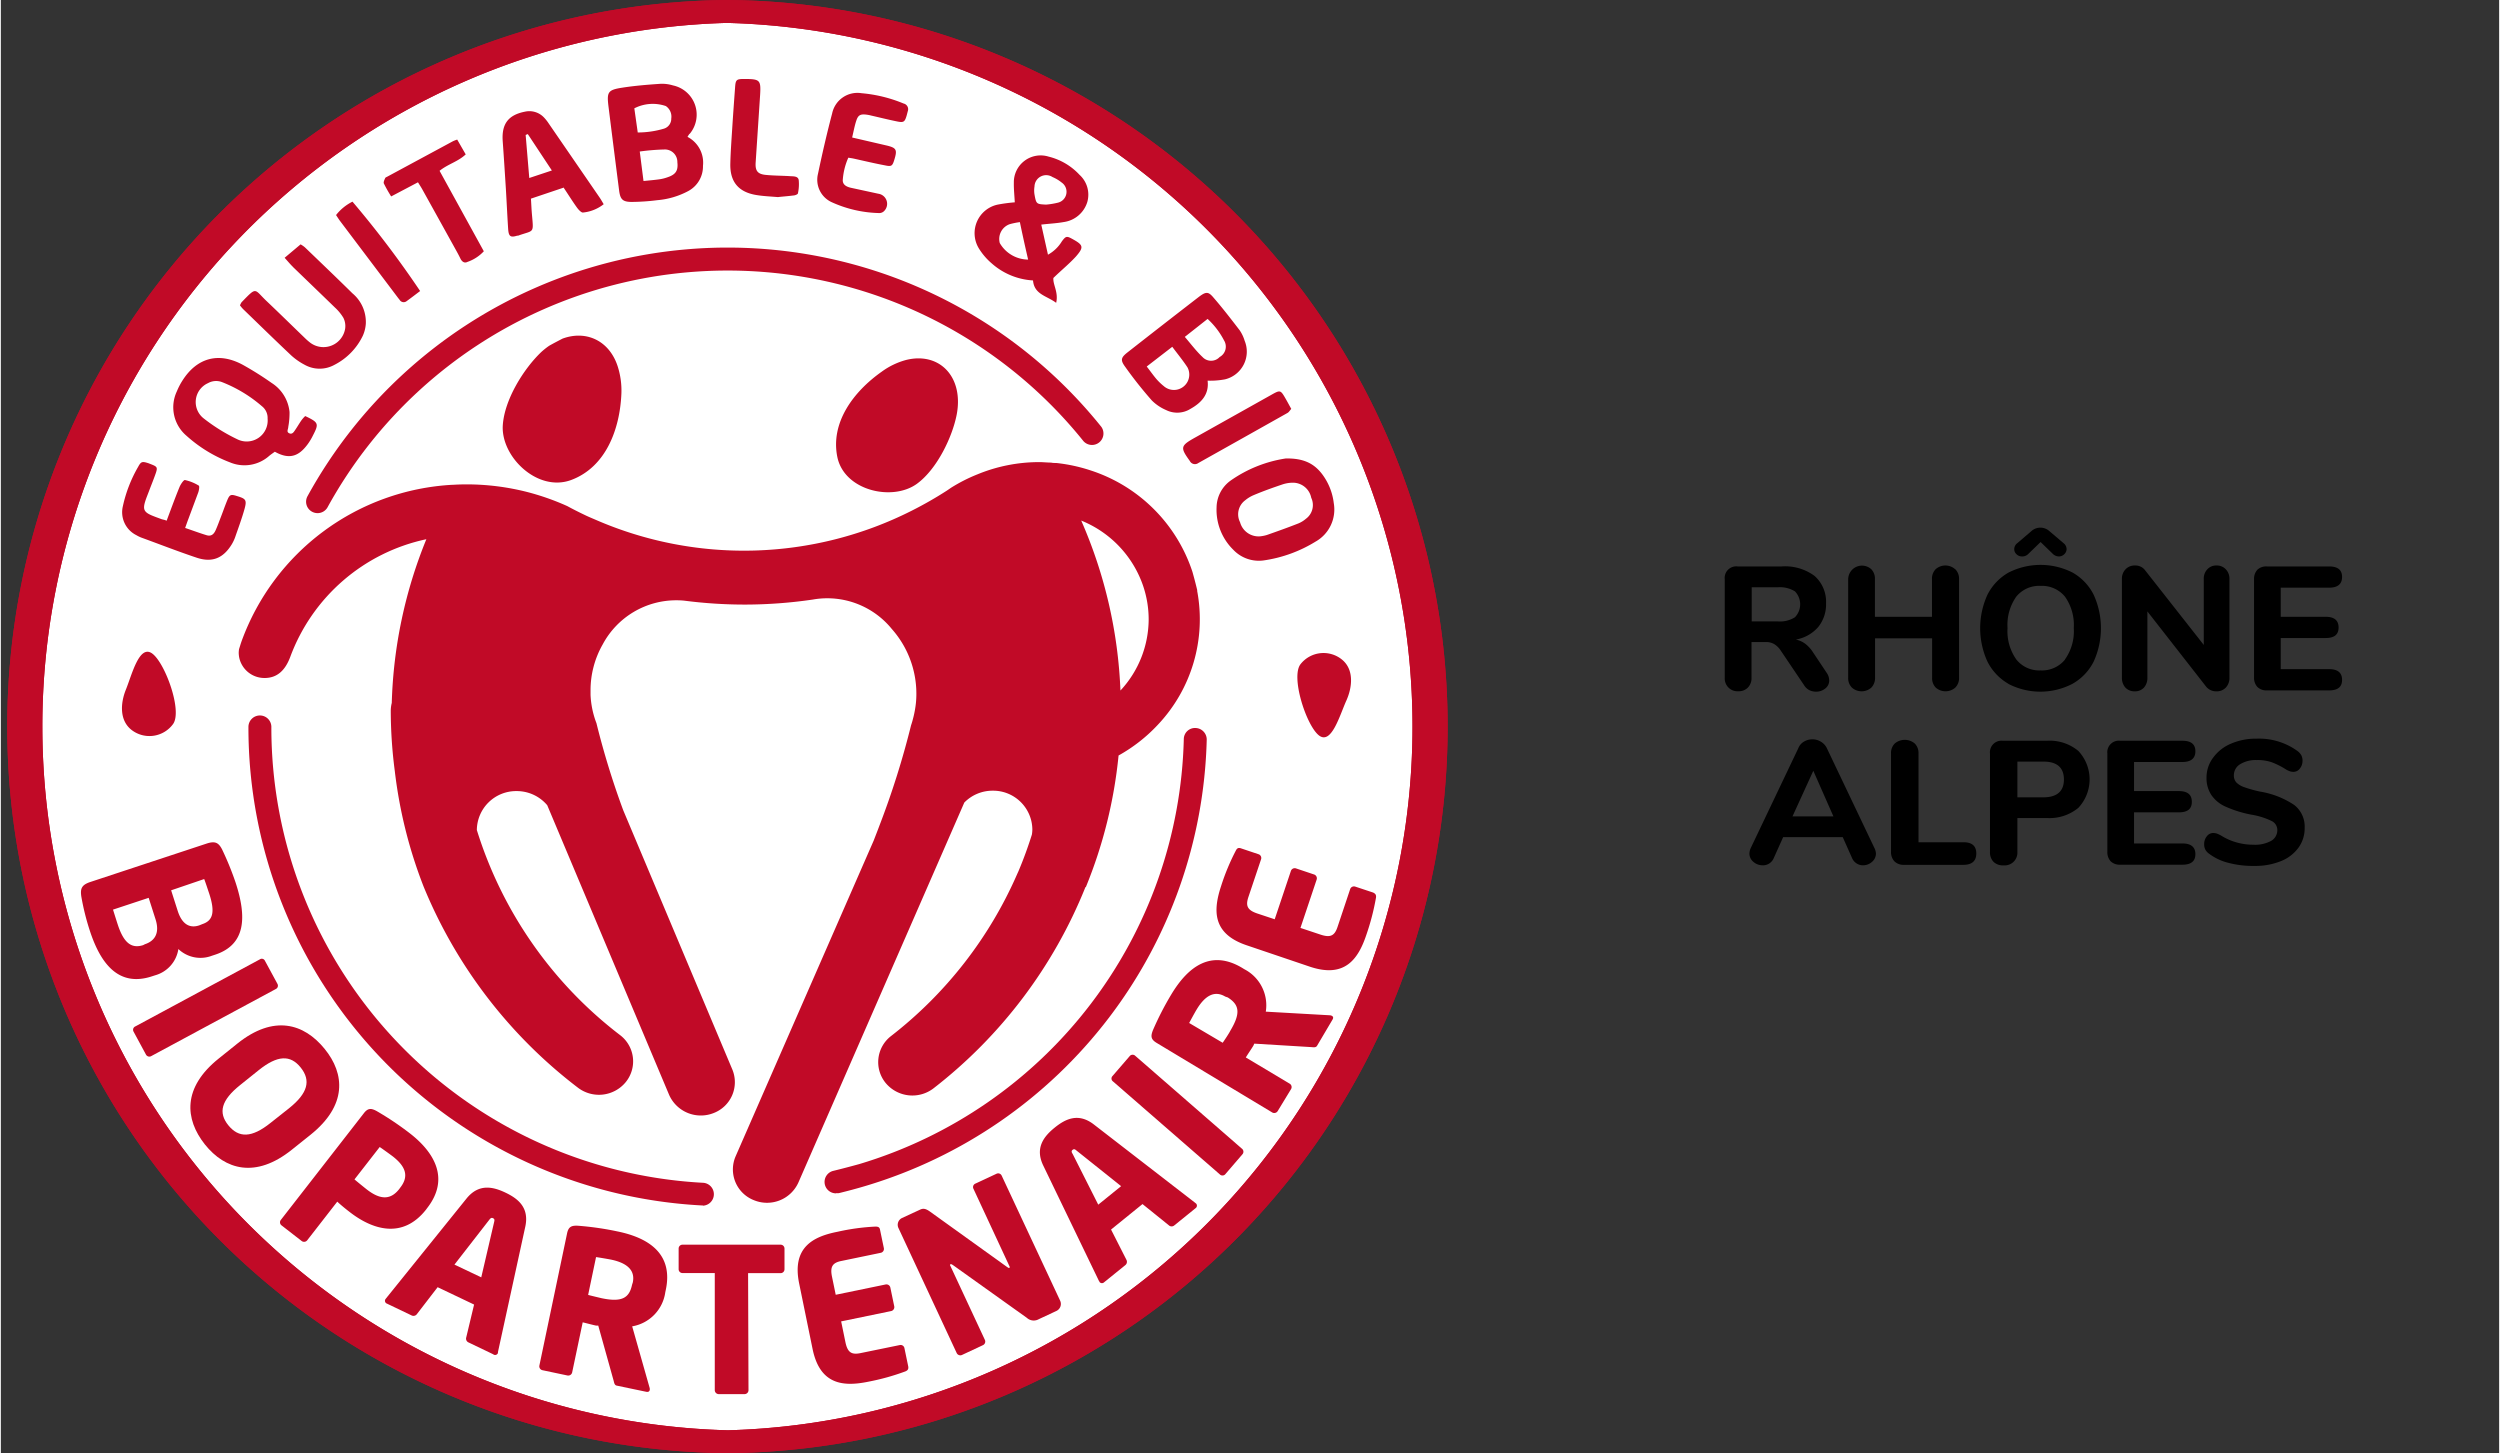<?xml version="1.0" encoding="UTF-8"?>
<svg width="480px" height="279px" xmlns="http://www.w3.org/2000/svg" id="Calque_1" data-name="Calque 1" viewBox="0 0 372.65 216.75">
  <rect x="0" y="0" width="372.65" height="216.75" fill="#333333" stroke="none"/>
  <defs>
    <style>.cls-1{fill:#fff;}.cls-2{fill:#c10a27;}</style>
  </defs>
  <title>label-bio-partenaire-Filiere-</title>
  <path d="M272.72,101.5a1.48,1.48,0,0,1-.59,1.2,2.12,2.12,0,0,1-1.38.47,2.26,2.26,0,0,1-1-.23,2,2,0,0,1-.78-.74l-3.46-5.13a3.12,3.12,0,0,0-1-1,2.4,2.4,0,0,0-1.26-.3h-2.12v5.3a2,2,0,0,1-.54,1.49,1.91,1.91,0,0,1-1.45.55,1.9,1.9,0,0,1-2-2V86.4a1.72,1.72,0,0,1,1.91-1.91h6.58a7.38,7.38,0,0,1,4.91,1.42A5.16,5.16,0,0,1,272.25,90a5.36,5.36,0,0,1-1.18,3.54,5.72,5.72,0,0,1-3.33,1.86,3.48,3.48,0,0,1,1.4.62,5,5,0,0,1,1.19,1.32l2,3A2,2,0,0,1,272.72,101.5Zm-5.11-9.43a2.78,2.78,0,0,0,0-3.86,4.25,4.25,0,0,0-2.55-.61h-3.9v5.09h3.9A4.17,4.17,0,0,0,267.61,92.07Z"></path>
  <path d="M291.53,84.91a2,2,0,0,1,.56,1.46v14.71a2,2,0,0,1-.56,1.48,2.2,2.2,0,0,1-2.92,0,2,2,0,0,1-.54-1.49V95.21h-8.51v5.87a2.06,2.06,0,0,1-.55,1.48,2.18,2.18,0,0,1-2.91,0,2,2,0,0,1-.55-1.49V86.37A2.06,2.06,0,0,1,279,84.91a2,2,0,0,1,.54,1.46V92h8.51V86.37a2,2,0,0,1,.54-1.46,2.18,2.18,0,0,1,2.92,0Z"></path>
  <path d="M299.46,102a7.92,7.92,0,0,1-3.13-3.3,12,12,0,0,1,0-10,7.89,7.89,0,0,1,3.13-3.29,10.53,10.53,0,0,1,9.57,0,7.83,7.83,0,0,1,3.13,3.29,12,12,0,0,1,0,10A7.85,7.85,0,0,1,309,102a10.37,10.37,0,0,1-9.57,0Zm8.42-3.63a7.26,7.26,0,0,0,1.32-4.69A7.31,7.31,0,0,0,307.89,89a4.44,4.44,0,0,0-3.64-1.61A4.4,4.4,0,0,0,300.62,89a7.31,7.31,0,0,0-1.3,4.68,7.32,7.32,0,0,0,1.31,4.69,4.37,4.37,0,0,0,3.62,1.63A4.43,4.43,0,0,0,307.88,98.4ZM301.49,83a1.13,1.13,0,0,1-.83-.33,1,1,0,0,1-.34-.77,1.12,1.12,0,0,1,.47-.89l2.09-1.79a2,2,0,0,1,2.68,0L307.65,81a1.14,1.14,0,0,1,.48.89,1.07,1.07,0,0,1-.34.77A1.14,1.14,0,0,1,307,83a1.31,1.31,0,0,1-.94-.4l-1.81-1.75-1.81,1.75A1.24,1.24,0,0,1,301.49,83Z"></path>
  <path d="M331.88,84.92a2,2,0,0,1,.54,1.45v14.71a2.06,2.06,0,0,1-.54,1.48,1.84,1.84,0,0,1-1.4.56,1.91,1.91,0,0,1-1.52-.68L320.18,91.2v9.88a2.13,2.13,0,0,1-.51,1.48,1.79,1.79,0,0,1-1.38.56,1.84,1.84,0,0,1-1.39-.56,2.14,2.14,0,0,1-.52-1.48V86.37a2,2,0,0,1,.54-1.45,1.83,1.83,0,0,1,1.4-.57,1.79,1.79,0,0,1,1.5.69l8.77,11.16V86.37a2,2,0,0,1,.53-1.45,1.76,1.76,0,0,1,1.36-.57A1.82,1.82,0,0,1,331.88,84.92Z"></path>
  <path d="M336.59,102.47a2,2,0,0,1-.5-1.42V86.4a2,2,0,0,1,.5-1.42,1.91,1.91,0,0,1,1.41-.49h9.28c1.3,0,1.94.52,1.94,1.57s-.64,1.6-1.94,1.6h-7.21V92h6.69c1.29,0,1.94.53,1.94,1.6s-.65,1.57-1.94,1.57h-6.69v4.64h7.21c1.3,0,1.94.54,1.94,1.6s-.64,1.57-1.94,1.57H338A1.91,1.91,0,0,1,336.59,102.47Z"></path>
  <path d="M279.69,127.31a1.61,1.61,0,0,1-.59,1.25,2,2,0,0,1-1.35.51,1.69,1.69,0,0,1-.94-.28,1.76,1.76,0,0,1-.69-.82l-1.38-3.1h-8.89l-1.39,3.1a1.78,1.78,0,0,1-.67.82,1.68,1.68,0,0,1-1,.28,2.06,2.06,0,0,1-1.37-.51,1.59,1.59,0,0,1-.6-1.25,2.15,2.15,0,0,1,.21-.84l7.08-14.86a2,2,0,0,1,.86-1,2.44,2.44,0,0,1,1.23-.33,2.38,2.38,0,0,1,1.26.34,2.3,2.3,0,0,1,.89.94l7.08,14.86A2.15,2.15,0,0,1,279.69,127.31Zm-12.45-5.53h6.11l-3-6.81Z"></path>
  <path d="M282.44,128.47a2,2,0,0,1-.5-1.42V112.37a2,2,0,0,1,.55-1.46,2.31,2.31,0,0,1,3,0,2,2,0,0,1,.55,1.46v13.26h6.71c1.28,0,1.91.56,1.91,1.68S294,129,292.74,129h-8.88A1.91,1.91,0,0,1,282.44,128.47Z"></path>
  <path d="M297.25,128.57a2,2,0,0,1-.55-1.49V112.4a1.73,1.73,0,0,1,1.91-1.91h6.58a6.7,6.7,0,0,1,4.69,1.52,6.2,6.2,0,0,1,0,8.49,6.75,6.75,0,0,1-4.69,1.52h-4.4v5.06a1.9,1.9,0,0,1-2.05,2A2,2,0,0,1,297.25,128.57Zm7.42-9.64c2,0,3.06-.89,3.06-2.65s-1-2.68-3.06-2.68h-3.88v5.33Z"></path>
  <path d="M314.7,128.47a2,2,0,0,1-.49-1.42V112.4a1.72,1.72,0,0,1,1.91-1.91h9.28c1.29,0,1.94.52,1.94,1.57s-.65,1.6-1.94,1.6h-7.21V118h6.68c1.3,0,1.94.53,1.94,1.6s-.64,1.57-1.94,1.57h-6.68v4.64h7.21c1.29,0,1.94.54,1.94,1.6s-.65,1.57-1.94,1.57h-9.28A1.93,1.93,0,0,1,314.7,128.47Z"></path>
  <path d="M332.29,128.71a8,8,0,0,1-2.91-1.37,1.79,1.79,0,0,1-.56-.62,1.69,1.69,0,0,1-.17-.82,1.8,1.8,0,0,1,.4-1.16,1.18,1.18,0,0,1,.93-.49,1.84,1.84,0,0,1,.57.09,4.28,4.28,0,0,1,.67.32,8.59,8.59,0,0,0,2.28,1A9.14,9.14,0,0,0,336,126a5,5,0,0,0,2.65-.58,1.83,1.83,0,0,0,.91-1.65,1.48,1.48,0,0,0-.85-1.31,10.85,10.85,0,0,0-3-.94,17.3,17.3,0,0,1-3.89-1.21,5,5,0,0,1-2.12-1.76A4.56,4.56,0,0,1,329,116a4.93,4.93,0,0,1,1-3,6.27,6.27,0,0,1,2.64-2.07,9.33,9.33,0,0,1,3.82-.75,9.75,9.75,0,0,1,6.13,1.86,2,2,0,0,1,.56.64,1.66,1.66,0,0,1,.17.8,1.8,1.8,0,0,1-.4,1.16,1.18,1.18,0,0,1-.93.49,1.57,1.57,0,0,1-.54-.08,3,3,0,0,1-.69-.34,11.73,11.73,0,0,0-2-1,6.57,6.57,0,0,0-2.3-.34A4.46,4.46,0,0,0,334,114a1.93,1.93,0,0,0-.92,1.69,1.53,1.53,0,0,0,.35,1,3,3,0,0,0,1.18.72,18.55,18.55,0,0,0,2.35.66,12.94,12.94,0,0,1,5.12,2,4.07,4.07,0,0,1,1.56,3.38,4.92,4.92,0,0,1-.93,3,5.94,5.94,0,0,1-2.62,2,10.12,10.12,0,0,1-3.92.71A14.34,14.34,0,0,1,332.29,128.71Z"></path>
  <circle class="cls-1" cx="108.52" cy="107.93" r="105.79"></circle>
  <path class="cls-2" d="M13.31,138.94A36.56,36.56,0,0,1,12,133.71c-.17-1.18.06-1.72,1.34-2.15l17.32-5.72c1.28-.43,1.81-.17,2.34.86a44.14,44.14,0,0,1,2,4.9c1.74,5.28,1.49,9.29-3,10.79l-.52.17a4.78,4.78,0,0,1-5-1A4.81,4.81,0,0,1,23,145.48l-.43.14C17.59,147.28,14.91,143.77,13.31,138.94Zm8.18,1.9c1.37-.45,2.3-1.56,1.56-3.79l-1-3.13-5.32,1.76c.14.45.6,1.91.73,2.3.95,2.87,2.16,3.5,3.76,3Zm8.57-3c1.56-.52,1.95-1.74,1-4.61-.15-.44-.57-1.73-.73-2.11L25.4,132.8l1,3.13c.73,2.2,2,2.5,3.19,2.1Z"></path>
  <path class="cls-2" d="M21.65,157.31l-1.87-3.46a.55.55,0,0,1,.28-.75l18.57-10a.51.51,0,0,1,.75.19l1.88,3.47a.55.55,0,0,1-.24.76l-18.57,10A.57.57,0,0,1,21.65,157.31Z"></path>
  <path class="cls-2" d="M30.43,170.7c-3-3.79-3.36-8.46,2.07-12.81l2.78-2.23c5.43-4.35,9.92-3,13,.77s3.36,8.46-2.07,12.82l-2.79,2.23C38,175.83,33.46,174.49,30.43,170.7ZM43,165.3c2.81-2.25,3.27-4.13,1.73-6.06s-3.46-1.86-6.27.39l-2.78,2.23c-2.81,2.25-3.29,4.1-1.74,6s3.47,1.89,6.28-.36Z"></path>
  <path class="cls-2" d="M52,180.76c-.56-.43-1.26-1-1.82-1.52L45.7,185a.59.59,0,0,1-.83.11l-3-2.33a.57.57,0,0,1-.11-.81l12.38-15.91c.62-.81,1.11-.77,1.92-.33a44.55,44.55,0,0,1,5,3.36c3.5,2.73,6,6.67,2.52,11.12l-.16.22C59.93,184.85,55.46,183.46,52,180.76Zm7.59-3.63c1.31-1.68.81-3.13-1.14-4.65-.33-.25-1.64-1.2-1.94-1.39l-3.76,4.83c.24.22,1.59,1.31,1.85,1.51,2.06,1.6,3.58,1.53,4.83-.08Z"></path>
  <path class="cls-2" d="M73.43,202l-3.71-1.78a.62.62,0,0,1-.3-.74l1.17-4.89L65.15,192l-3.08,4a.63.63,0,0,1-.76.23l-3.72-1.78a.45.45,0,0,1-.24-.64s.06-.07.09-.12l12-14.89c1.85-2.31,4-1.78,5.84-.9s3.58,2.21,2.94,5.1l-4.07,18.67a.63.63,0,0,0,0,.14A.45.45,0,0,1,73.43,202Zm.15-19.72c.07-.29.08-.45-.16-.57s-.38,0-.56.23l-5.2,6.69,4,1.9Z"></path>
  <path class="cls-2" d="M96.26,207.6l-4.4-.92c-.32-.07-.37-.39-.45-.71l-2.3-8.24-.32,0c-.61-.13-1.49-.37-2-.49l-1.57,7.46a.6.6,0,0,1-.7.47l-3.74-.79a.59.59,0,0,1-.45-.7l4.13-19.71c.21-1,.67-1.18,1.59-1.14a44.36,44.36,0,0,1,5.92.85c4.89,1,8.31,3.49,7.22,8.69l-.08.38a6,6,0,0,1-4.94,5.09l2.61,9.2a.81.81,0,0,1,0,.34C96.72,207.54,96.58,207.67,96.26,207.6Zm-2-16.3c.38-1.79-.8-2.9-3.22-3.41-.4-.08-1.91-.34-2.26-.38l-1.18,5.64c.31.09,1.71.42,2,.49,3,.63,4.13,0,4.55-2Z"></path>
  <path class="cls-2" d="M116.23,189.9l-4.77,0,.06,17.45a.59.59,0,0,1-.59.6l-3.85,0a.6.6,0,0,1-.59-.6l0-17.46-4.8,0a.57.57,0,0,1-.59-.56v-3.09a.57.57,0,0,1,.59-.58l14.58,0a.58.58,0,0,1,.62.57v3.09A.58.58,0,0,1,116.23,189.9Z"></path>
  <path class="cls-2" d="M134.89,204.57a34.66,34.66,0,0,1-5.51,1.53c-3.72.76-7.2.47-8.3-4.88l-2-9.76c-1.1-5.35,2-7,5.73-7.73a32.73,32.73,0,0,1,5.64-.77c.41,0,.62.09.69.47l.57,2.74a.59.59,0,0,1-.46.7l-5.84,1.21c-1.36.27-1.75.85-1.43,2.38l.55,2.67,7.46-1.54a.6.6,0,0,1,.69.47l.58,2.79a.6.6,0,0,1-.46.71l-7.46,1.54.64,3.11c.32,1.53.91,1.9,2.26,1.62l5.85-1.2a.58.58,0,0,1,.69.46l.57,2.74C135.41,204.21,135.28,204.42,134.89,204.57Z"></path>
  <path class="cls-2" d="M157.43,195.55l-2.61,1.22a1.51,1.51,0,0,1-1.78-.2L142,188.69c-.19-.12-.27-.15-.35-.11s-.1.11,0,.28l5.13,11a.59.59,0,0,1-.28.78l-3.14,1.47a.6.6,0,0,1-.79-.3l-8.68-18.63a1.12,1.12,0,0,1,.53-1.5l2.7-1.25c.53-.25.92-.1,1.51.32L150.11,189c.18.11.24.16.31.12s.11-.11,0-.3l-5.35-11.51a.56.56,0,0,1,.29-.76l3.15-1.47a.57.57,0,0,1,.77.27L158,194A1.15,1.15,0,0,1,157.43,195.55Z"></path>
  <path class="cls-2" d="M178.2,180.22l-3.2,2.59a.61.61,0,0,1-.79-.05l-3.92-3.16-4.69,3.8,2.28,4.49a.63.63,0,0,1-.12.79l-3.2,2.59a.46.46,0,0,1-.69-.06s0-.09-.07-.13l-8.31-17.22c-1.29-2.66.12-4.38,1.7-5.66s3.52-2.28,5.86-.46l15.12,11.69a.77.77,0,0,0,.12.1A.46.46,0,0,1,178.2,180.22Zm-17.75-8.6c-.23-.2-.37-.27-.58-.11s-.18.34,0,.61l3.82,7.57,3.41-2.76Z"></path>
  <path class="cls-2" d="M185.2,172.17l-2.58,3a.56.56,0,0,1-.8,0l-15.94-13.87a.53.53,0,0,1-.08-.78l2.59-3a.56.56,0,0,1,.8-.05l15.93,13.87A.57.57,0,0,1,185.2,172.17Z"></path>
  <path class="cls-2" d="M198.63,152.09,196.32,156c-.17.27-.48.22-.82.19l-8.54-.52-.13.3c-.32.53-.84,1.28-1.13,1.76l6.54,3.91a.59.59,0,0,1,.21.81l-2,3.29a.6.6,0,0,1-.82.19L172.4,155.56c-.88-.53-.9-1-.56-1.88a44.64,44.64,0,0,1,2.73-5.32c2.57-4.29,6-6.72,10.57-4l.34.21a6.05,6.05,0,0,1,3.2,6.33l9.54.54a.76.76,0,0,1,.33.09C198.73,151.64,198.8,151.81,198.63,152.09Zm-16-3.44c-1.58-.94-3-.18-4.27,1.94-.22.35-.95,1.7-1.11,2l5,2.95c.19-.26,1-1.48,1.12-1.76,1.59-2.65,1.39-3.89-.36-5Z"></path>
  <path class="cls-2" d="M205.11,133.94a35.6,35.6,0,0,1-1.44,5.53c-1.21,3.6-3.21,6.46-8.39,4.73L185.83,141c-5.17-1.74-5-5.25-3.81-8.85a32.81,32.81,0,0,1,2.18-5.25c.18-.37.38-.49.75-.37l2.65.89a.59.59,0,0,1,.38.74l-1.9,5.66c-.43,1.31-.14,1.94,1.34,2.44l2.59.86,2.42-7.22a.6.6,0,0,1,.75-.37l2.71.91a.6.6,0,0,1,.38.75l-2.42,7.22,3,1c1.48.49,2.09.17,2.53-1.14l1.89-5.66a.6.6,0,0,1,.76-.36l2.65.88C205.07,133.31,205.18,133.53,205.11,133.94Z"></path>
  <path class="cls-2" d="M108.54,216.75h-.17A108.38,108.38,0,0,1,108.22,0h.17a108.38,108.38,0,0,1,.15,216.75ZM108.22,3.42a105,105,0,0,0,.15,209.92h.16a105,105,0,0,0-.14-209.92Z"></path>
  <path class="cls-2" d="M104.73,179.81h-.09a71.39,71.39,0,0,1-67.71-71.38,1.71,1.71,0,0,1,3.42,0,68,68,0,0,0,64.46,68,1.71,1.71,0,0,1-.08,3.41Z"></path>
  <path class="cls-2" d="M124.59,178a1.7,1.7,0,0,1-.39-3.36c1.27-.31,2.56-.65,3.83-1a67.9,67.9,0,0,0,48.42-63.39,1.67,1.67,0,0,1,1.75-1.66,1.72,1.72,0,0,1,1.67,1.75A71.33,71.33,0,0,1,129,176.89c-1.33.4-2.69.76-4,1.08a1.72,1.72,0,0,1-.39,0Z"></path>
  <path class="cls-2" d="M47.24,76.54a1.75,1.75,0,0,1-.82-.21A1.7,1.7,0,0,1,45.75,74a71.48,71.48,0,0,1,118.4-10.33,1.71,1.71,0,0,1-2.66,2.14A68.08,68.08,0,0,0,48.74,75.65a1.7,1.7,0,0,1-1.5.89Z"></path>
  <path class="cls-2" d="M178.46,88.06q-.33-1.38-.72-2.76a23.68,23.68,0,0,0-15.15-15.12,24.43,24.43,0,0,0-5.16-1.12c-.26,0-.53,0-.79-.06-.57,0-1.15-.07-1.74-.07a24.14,24.14,0,0,0-9.22,1.82,24.43,24.43,0,0,0-3.94,2l-.63.43a56.86,56.86,0,0,1-5.25,3,55.45,55.45,0,0,1-47.26,1.3c-.49-.21-1-.42-1.47-.65-.9-.43-1.78-.87-2.64-1.34a37.19,37.19,0,0,0-5.93-2.09,36.57,36.57,0,0,0-9.06-1.15q-1,0-2,.06h-.11A35.53,35.53,0,0,0,35.91,95.64c-.14.39-.25.79-.38,1.18a4.8,4.8,0,0,0-.05.52,4.18,4.18,0,0,0,.07.72,3.84,3.84,0,0,0,3.8,3.07c1.92,0,3.09-1.2,3.82-3.15a27.8,27.8,0,0,1,20.3-17.55,69.66,69.66,0,0,0-5.16,24.42,4.9,4.9,0,0,0-.15,1.15,69.83,69.83,0,0,0,.6,9,69.54,69.54,0,0,0,4.29,17.22h0a72.13,72.13,0,0,0,23,30,5.17,5.17,0,0,0,7.16-.81,4.91,4.91,0,0,0-.83-7A61.45,61.45,0,0,1,71,123.81v0A5.86,5.86,0,0,1,76.94,118a5.94,5.94,0,0,1,4.56,2.11l18.18,43.2a5.17,5.17,0,0,0,6.65,2.71,4.93,4.93,0,0,0,2.78-6.49L92.84,120.87a120.7,120.7,0,0,1-4-13,13.39,13.39,0,0,1-.88-4.21c0-.24,0-.47,0-.72a13.8,13.8,0,0,1,1.82-6.83h0a12.42,12.42,0,0,1,11.06-6.57,10.55,10.55,0,0,1,1.13.06l0,0a70.82,70.82,0,0,0,9,.58,70.33,70.33,0,0,0,10.15-.75l0,0a12.26,12.26,0,0,1,2.11-.19,12.41,12.41,0,0,1,9.66,4.57,14.55,14.55,0,0,1,3.67,9.64,13.88,13.88,0,0,1-.07,1.44,15.74,15.74,0,0,1-.35,2c-.11.44-.22.87-.37,1.29a125.58,125.58,0,0,1-4.73,15c-.27.73-.56,1.46-.84,2.19l-20.61,47.13a4.92,4.92,0,0,0,2.71,6.51,5.13,5.13,0,0,0,6.67-2.64l24.74-56.66a5.91,5.91,0,0,1,4.23-1.77,5.85,5.85,0,0,1,5.92,5.78,4.79,4.79,0,0,1-.07.77c-.57,1.81-1.21,3.59-1.95,5.34-.07.18-.16.36-.24.54a61.92,61.92,0,0,1-18.82,24.17,4.91,4.91,0,0,0-.8,7,5.18,5.18,0,0,0,7.16.78,71.79,71.79,0,0,0,22.64-30h.06a69.8,69.8,0,0,0,4.88-19.63,23.9,23.9,0,0,0,5.8-4.52,22.91,22.91,0,0,0,5.92-20.06ZM167,103a70,70,0,0,0-5.85-25.35,16.13,16.13,0,0,1,9.23,9.73,15.63,15.63,0,0,1,.83,5A15.67,15.67,0,0,1,167,103Z"></path>
  <path class="cls-2" d="M83.78,50.51c-.67.35-1.35.7-2,1.07a11.3,11.3,0,0,0-1.18.94C78,55,75.11,59.6,74.87,63.45c-.29,4.67,5.18,10,10.19,8.15,5.19-1.93,7.27-7.57,7.5-12.86A11.79,11.79,0,0,0,92,54.62C90.74,50.78,87.28,49.22,83.78,50.51Z"></path>
  <path class="cls-2" d="M135,53.7a11,11,0,0,0-3.62,1.75c-4.18,2.95-7.68,7.58-6.6,12.76,1.07,5,8.23,6.61,11.88,3.94,3-2.2,5.28-7,5.92-10.33C143.64,56.21,140,52.44,135,53.7Z"></path>
  <path class="cls-2" d="M108.54,216.75h-.17A108.38,108.38,0,0,1,108.22,0h.17a108.38,108.38,0,0,1,.15,216.75ZM108.22,3.42a105,105,0,0,0,.15,209.92h.16a105,105,0,0,0-.14-209.92Z"></path>
  <path class="cls-2" d="M200,98.35c1.88,1.49,1.59,4.14.71,6.12-1,2.2-2.24,6.71-4.12,5.21s-4.22-8.73-2.72-10.62A4.36,4.36,0,0,1,200,98.35Z"></path>
  <path class="cls-2" d="M19.58,108.94c-1.94-1.43-1.74-4.09-.92-6.1.9-2.23,2-6.78,3.93-5.35s4.52,8.58,3.09,10.52A4.36,4.36,0,0,1,19.58,108.94Z"></path>
  <path class="cls-2" d="M151.24,30.18c-.05-1-.16-2-.14-2.91a4,4,0,0,1,5.18-3.91,9.32,9.32,0,0,1,4.61,2.71,4,4,0,0,1,1.17,4.05,4.28,4.28,0,0,1-3.51,3c-1.05.19-2.14.24-3.36.38.33,1.48.65,2.93,1,4.49a5.53,5.53,0,0,0,2.08-2c.59-.78.71-.81,1.55-.35,1.64.9,1.76,1.21.56,2.6-1,1.1-2.12,2-3.38,3.22-.1,1,.79,2.14.41,3.71-1.41-1.06-3.27-1.23-3.45-3.34a10.15,10.15,0,0,1-6.17-2.55A9.49,9.49,0,0,1,145.85,37a4.36,4.36,0,0,1,2.79-6.47A22.88,22.88,0,0,1,151.24,30.18Zm4.67.34a11,11,0,0,0,1.72-.28,1.67,1.67,0,0,0,.62-3,5.69,5.69,0,0,0-1.38-.83,1.74,1.74,0,0,0-2.69,1.41,3.66,3.66,0,0,0,0,1.19C154.44,30.44,154.47,30.45,155.91,30.52ZM152,33.13a11.39,11.39,0,0,0-1.52.31A2.34,2.34,0,0,0,149,36.25a4.92,4.92,0,0,0,4.23,2.47C152.81,36.9,152.41,35.11,152,33.13Zm-49.55-12.7a4.33,4.33,0,0,1,2.28,4.3,4.17,4.17,0,0,1-2.18,3.76,11.86,11.86,0,0,1-4.64,1.37,31.86,31.86,0,0,1-3.78.26c-1.38,0-1.74-.37-1.91-1.72q-.8-6.24-1.58-12.49c-.27-2.2-.11-2.5,2.1-2.84,1.87-.29,3.76-.44,5.65-.57a5.63,5.63,0,0,1,1.86.24,4.46,4.46,0,0,1,2.53,7.19C102.66,20,102.59,20.15,102.41,20.43ZM95.3,22.6,95.86,27c.91-.09,1.62-.15,2.33-.25a6,6,0,0,0,1.17-.28c1.31-.42,1.69-1,1.55-2.27a1.86,1.86,0,0,0-2-1.9A32.22,32.22,0,0,0,95.3,22.6ZM95,19.76a13.73,13.73,0,0,0,3.91-.57A1.54,1.54,0,0,0,100,17.68a1.9,1.9,0,0,0-.81-1.86,6,6,0,0,0-4.7.34ZM45.4,62.06c2,.95,2.06,1.13,1.17,2.86a8.71,8.71,0,0,1-.83,1.38c-1.15,1.53-2.5,2.42-4.87,1.08-.25.18-.55.38-.82.6a5.56,5.56,0,0,1-5.84,1,20.7,20.7,0,0,1-6.54-4,5.56,5.56,0,0,1-1.41-6.62,9.87,9.87,0,0,1,.8-1.55c2.19-3.48,5.47-4.35,9.09-2.36a47.89,47.89,0,0,1,4.24,2.67,5.81,5.81,0,0,1,2.67,4.33,11.3,11.3,0,0,1-.19,2.24c0,.34-.32.73.15.94s.7-.23.92-.55.57-.91.88-1.36A4.58,4.58,0,0,1,45.4,62.06Zm-5.61.38a2.22,2.22,0,0,0-.85-1.85A20.55,20.55,0,0,0,33,57a2.46,2.46,0,0,0-2.1.15,3.09,3.09,0,0,0-.67,5.24,26.87,26.87,0,0,0,5.14,3.18A3.13,3.13,0,0,0,39.79,62.44ZM180,56.78c.25,2-.88,3.27-2.56,4.21a3.72,3.72,0,0,1-3.64.17,6.87,6.87,0,0,1-2.11-1.42c-1.42-1.61-2.76-3.3-4-5.05-.73-1-.6-1.37.38-2.14q5.32-4.17,10.67-8.3c1-.74,1.35-.78,2.09.08,1.38,1.59,2.67,3.26,3.95,4.93a5.6,5.6,0,0,1,.75,1.58,4.25,4.25,0,0,1-2.92,5.74A11.74,11.74,0,0,1,180,56.78Zm-9.08-2.11c.57.73,1,1.35,1.49,1.92a8.68,8.68,0,0,0,1.05,1A2.29,2.29,0,0,0,177,54.8c-.65-1-1.47-2-2.27-3.07Zm5.68-4.42c.93,1.08,1.71,2.13,2.64,3a1.74,1.74,0,0,0,2.56,0,1.76,1.76,0,0,0,.66-2.46A11.65,11.65,0,0,0,180,47.57Zm15,18.14c2.73-.07,4.3.77,5.49,2.34a8.93,8.93,0,0,1,1.73,4.32,5.49,5.49,0,0,1-2.72,5.74,20.23,20.23,0,0,1-7.71,2.8A5.25,5.25,0,0,1,183.83,82a8.34,8.34,0,0,1-2.49-6.32,5,5,0,0,1,2.1-4A19.36,19.36,0,0,1,191.63,68.39ZM187.84,80a5.37,5.37,0,0,0,1-.2c1.57-.55,3.14-1.11,4.69-1.72a4.22,4.22,0,0,0,1.14-.7,2.54,2.54,0,0,0,.79-3.13A2.79,2.79,0,0,0,192.75,72a5,5,0,0,0-1.59.26c-1.45.49-2.88,1-4.3,1.6a5,5,0,0,0-1.26.77,2.6,2.6,0,0,0-.76,3.26A2.86,2.86,0,0,0,187.84,80Zm-103.93-52-4.84,1.63c.05.79.08,1.58.15,2.36.26,2.92.32,2.3-2.06,3.16l-.13,0c-1,.31-1.28.14-1.36-1-.13-2-.22-4-.34-6-.15-2.36-.3-4.73-.47-7.09-.18-2.56.81-3.9,3.3-4.4a3,3,0,0,1,2.85.86,6,6,0,0,1,.67.84l7.63,11.1c.2.29.37.6.61,1a5.94,5.94,0,0,1-3.07,1.24c-.24.05-.66-.39-.88-.69C85.27,30.05,84.63,29,83.91,27.94Zm-5.31-8-.32.13.54,6.42,3.37-1.12Zm49-2c.26-.8.59-1,1.43-.91a5.62,5.62,0,0,1,.8.15c1.27.29,2.55.61,3.83.87,1,.21,1.17.09,1.45-.87l.17-.65a.87.87,0,0,0-.63-1.15,21.08,21.08,0,0,0-6.29-1.54A3.85,3.85,0,0,0,124,16.91c-.79,3-1.48,6-2.11,9A3.68,3.68,0,0,0,124,30.19a18,18,0,0,0,7,1.59,1,1,0,0,0,.72-.27,1.52,1.52,0,0,0-.82-2.61L126.75,28c-.66-.16-1.25-.48-1.16-1.25a9.8,9.8,0,0,1,.82-3.23c.34.06.6.09.86.15,1.54.34,3.08.71,4.63,1,.94.2,1.08.1,1.36-.8.49-1.57.34-1.83-1.28-2.2l-5-1.16C127.2,19.58,127.35,18.75,127.6,18Zm-84,21.85c2.07,2,4.15,4,6.21,6a7,7,0,0,1,1.28,1.55A2.74,2.74,0,0,1,51.36,49,3.28,3.28,0,0,1,46,51a7.61,7.61,0,0,1-.61-.54c-1.91-1.84-3.8-3.7-5.73-5.53s-1.42-2.24-3.75.15a2.29,2.29,0,0,0-.24.47,5.55,5.55,0,0,0,.46.55c2.39,2.31,4.77,4.64,7.2,6.93a9.52,9.52,0,0,0,2,1.39,4.56,4.56,0,0,0,4.43,0A9.47,9.47,0,0,0,54,50.06a5.23,5.23,0,0,0,.44-1.8,5.57,5.57,0,0,0-2-4.51c-2.34-2.31-4.72-4.58-7.09-6.86a4.12,4.12,0,0,0-.64-.44l-2.38,2C42.82,39,43.18,39.43,43.56,39.8ZM24,77.45c-.51-.19-1-.36-1.52-.58-1.13-.49-1.32-.92-.94-2.11.16-.51.37-1,.56-1.51.33-.88.69-1.75,1-2.64s.2-1-.61-1.33L22,69.09c-.92-.29-1.09-.26-1.53.56a20.32,20.32,0,0,0-2.27,5.86,3.82,3.82,0,0,0,2,4.31,5.5,5.5,0,0,0,.73.36c2.75,1,5.48,2.07,8.26,3,2.35.79,4,.07,5.26-2a6.14,6.14,0,0,0,.48-1c.48-1.39,1-2.78,1.4-4.2s.22-1.59-1.15-2c-.88-.28-1.06-.21-1.42.67s-.6,1.59-.91,2.39-.5,1.34-.79,2-.68,1-1.38.79c-1.05-.32-2.09-.71-3.19-1.08.2-.56.33-.94.47-1.31.5-1.34,1-2.68,1.49-4,.11-.31.2-.91.08-1a6.69,6.69,0,0,0-2.08-.84c-.2,0-.64.65-.81,1.07-.66,1.61-1.25,3.24-1.91,5C24.38,77.52,24.2,77.51,24,77.45ZM67.41,21.08l-9.75,5.26c-.12.07-.29.12-.33.22-.11.26-.29.61-.2.81a20.77,20.77,0,0,0,1.09,1.93l4-2.11c.27.44.49.77.68,1.12q2.35,4.23,4.69,8.46c.35.63.7,1.25,1,1.88.23.4.57.64,1,.42a6,6,0,0,0,2.45-1.59l-6.6-12c1.23-1,2.74-1.36,3.9-2.45l-1.27-2.21A5.17,5.17,0,0,0,67.41,21.08Zm50.79,8.08c.25,0,.66-.17.69-.31a6.31,6.31,0,0,0,.12-2c-.1-.58-.75-.54-1.24-.57-1.22-.08-2.44-.07-3.66-.19s-1.61-.59-1.52-1.88l.66-10c.14-2.27,0-2.42-2.32-2.43-1.21,0-1.33.1-1.41,1.25-.15,2.05-.3,4.1-.43,6.16-.11,1.74-.24,3.48-.28,5.22-.07,2.74,1.25,4.29,4,4.7,1,.16,2.07.2,3.09.29C116.67,29.31,117.44,29.26,118.2,29.16Zm73.42,30.28c-.73-1.27-.79-1.29-2.07-.57l-11.42,6.4c-2.19,1.23-2.24,1.47-.78,3.49a.85.85,0,0,0,1.26.31q6.64-3.72,13.3-7.47c.21-.11.35-.36.57-.61C192.18,60.45,191.91,59.94,191.62,59.44ZM52.45,30.08a7.13,7.13,0,0,0-2.45,2c.21.31.37.57.55.82l8.6,11.4c.1.14.22.28.33.42a.7.7,0,0,0,1.06.19c.68-.49,1.34-1,2-1.5A149,149,0,0,0,52.45,30.08Z"></path>
</svg>
